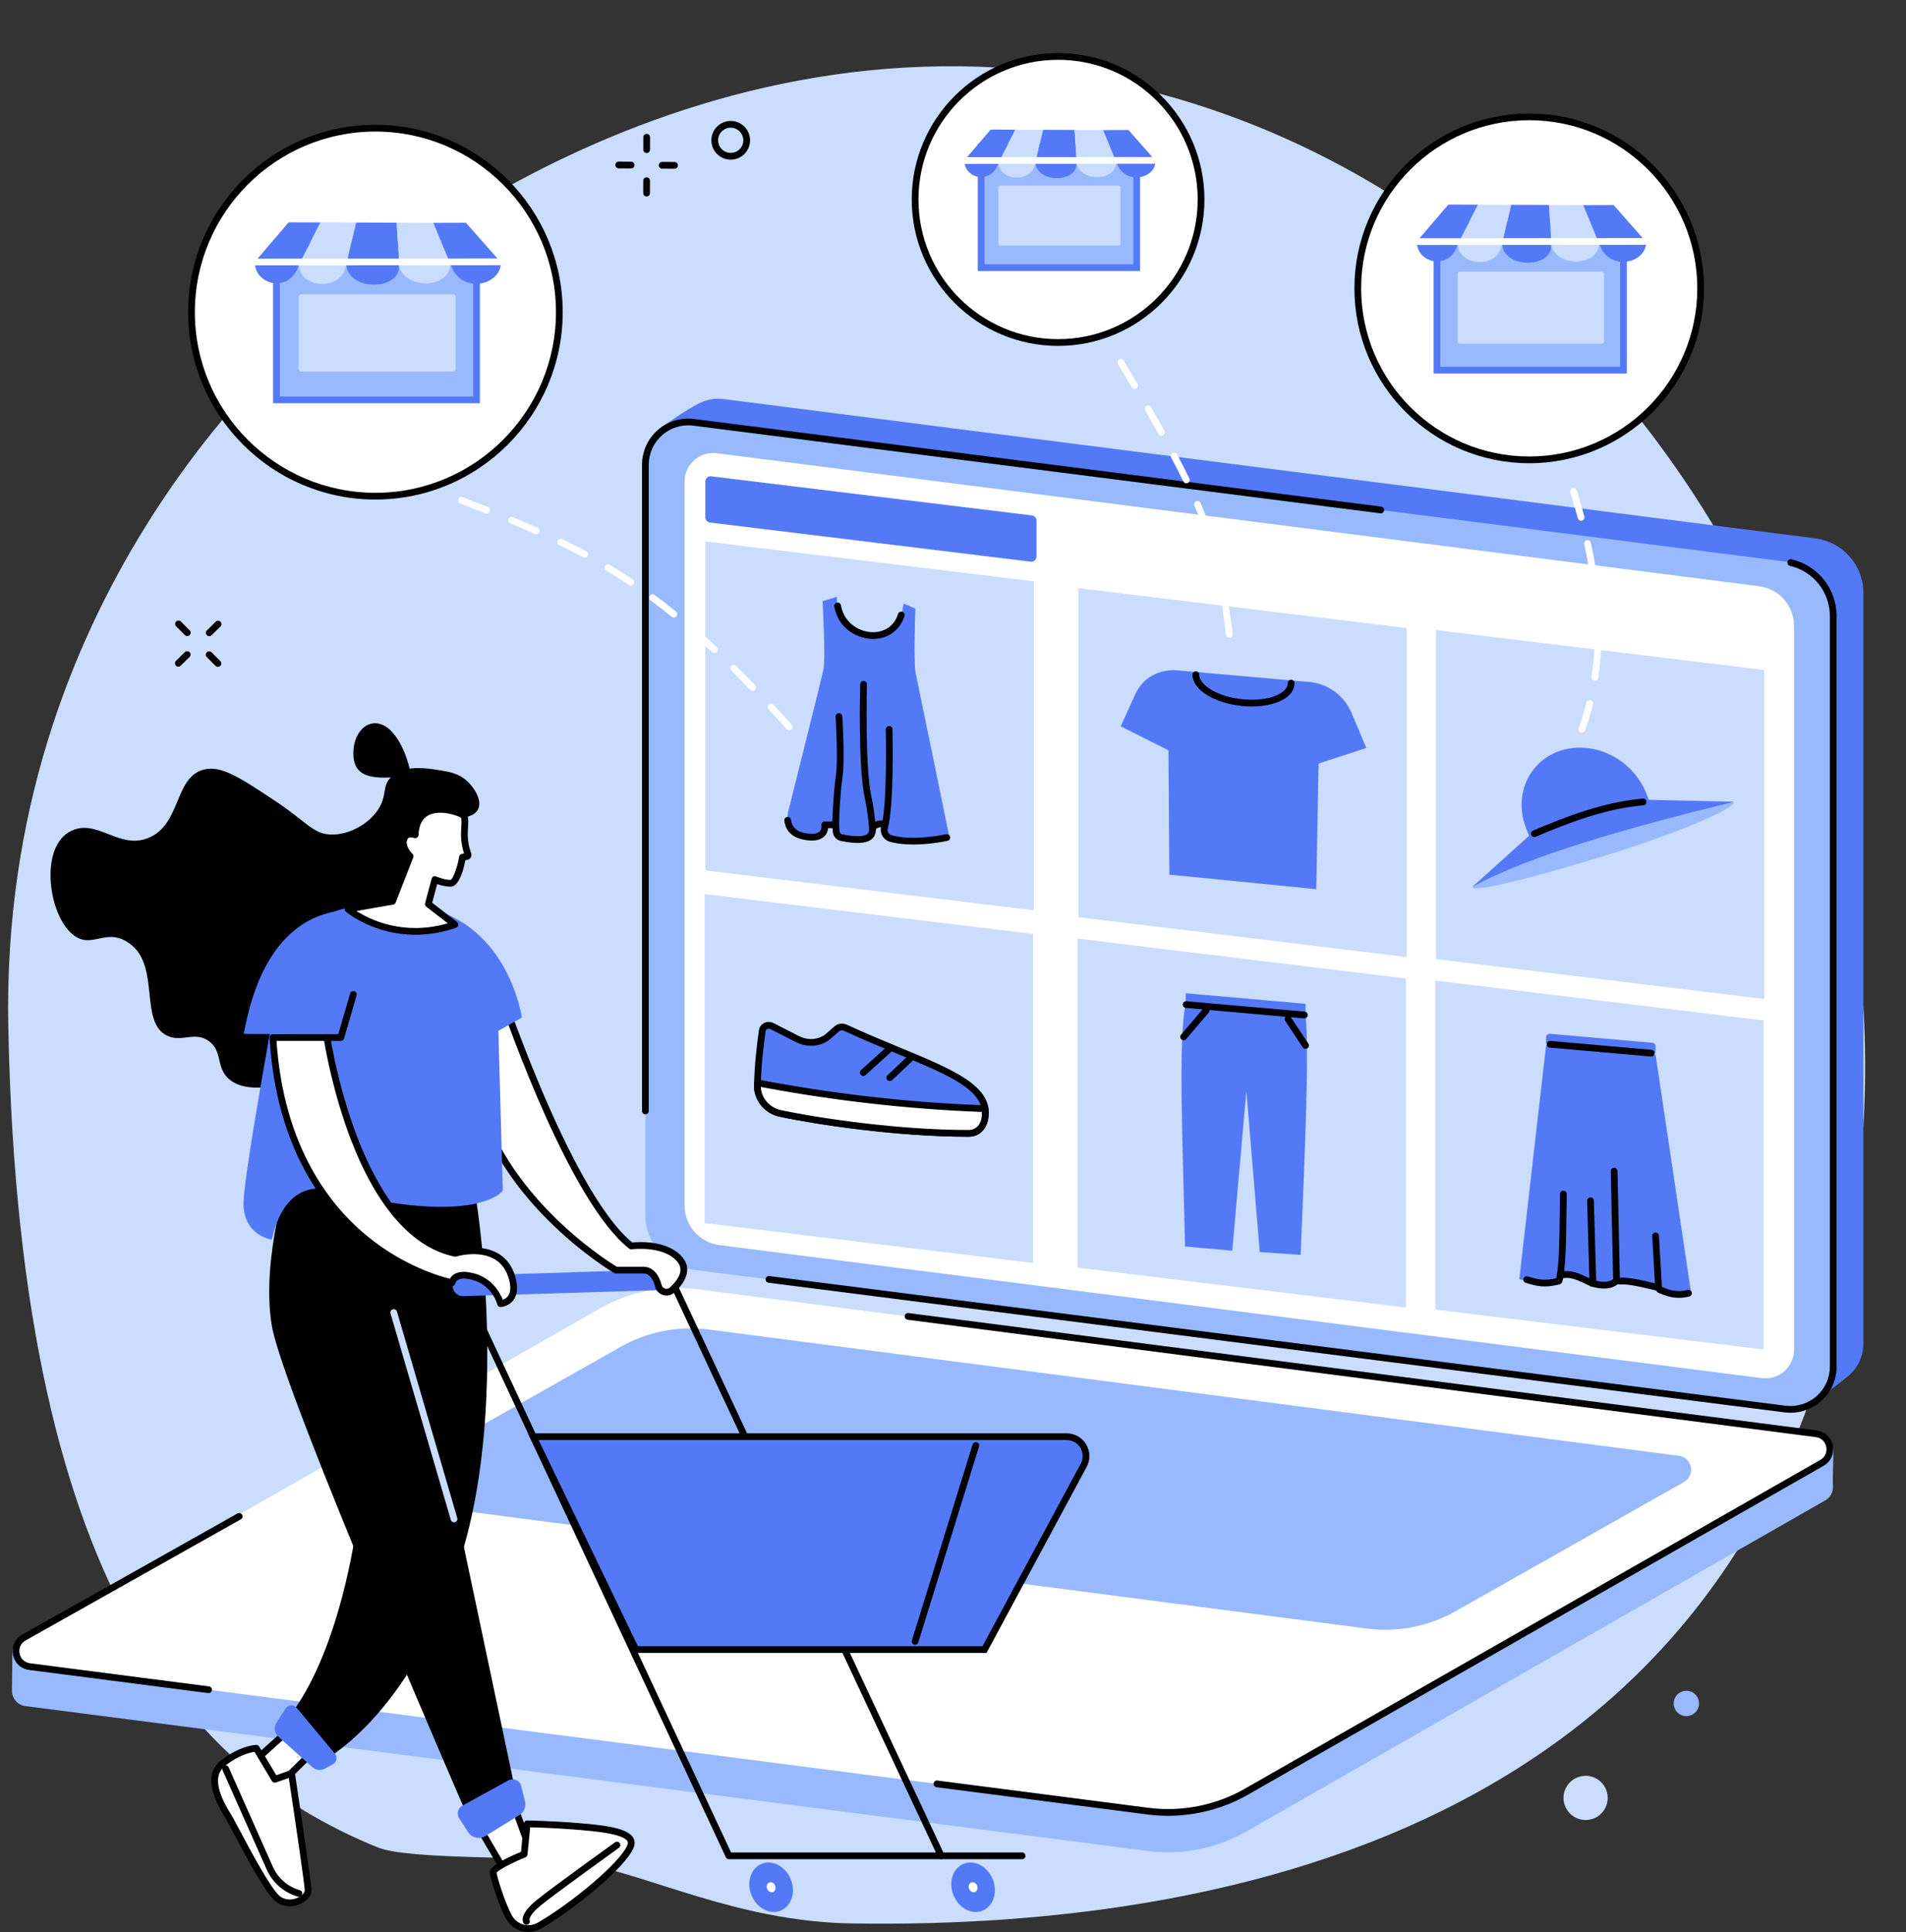 <?xml version="1.0" encoding="UTF-8"?><svg xmlns="http://www.w3.org/2000/svg" xmlns:xlink="http://www.w3.org/1999/xlink" height="1904.3" preserveAspectRatio="xMidYMid meet" version="1.0" viewBox="326.3 266.8 1879.5 1904.3" width="1879.5" zoomAndPan="magnify"><rect x="326.3" y="266.8" width="1879.5" height="1904.3" fill="#333333" stroke="none"/><g><g id="change1_1"><path d="M 1409.125 345.438 C 985.414 266.754 662.672 560.926 638.742 583.465 C 600.816 619.18 326.336 857.441 334.473 1278.473 C 345.566 1852.262 529.836 2018.812 698.414 2087.59 C 730.352 2100.621 852.605 2095.312 896.203 2102.582 C 966.141 2114.23 1053.156 2160.84 1166.109 2162.672 C 1555.094 2168.973 2104.402 2056.211 2161.66 1405.723 C 2205.805 904.133 1864.609 430.027 1409.125 345.438" fill="#caddff"/></g><g id="change2_1"><path d="M 2119.48 1645.641 L 1039.871 1495.5 C 1012.762 1492.047 992.449 1468.98 992.449 1441.648 L 977.641 688.613 C 977.641 688.613 1002.25 670.867 1016.199 664.07 C 1023.301 660.605 1031.469 659.09 1039.969 660.18 L 2116.375 797.453 C 2143.48 800.906 2163.793 823.977 2163.793 851.297 L 2163.793 1590.93 C 2163.793 1604.16 2157.738 1615.828 2148.395 1623.52 C 2139.777 1630.598 2119.48 1645.641 2119.48 1645.641" fill="#5479f7"/></g><g id="change3_1"><path d="M 2086.535 1655.648 L 1010.133 1518.379 C 983.027 1514.922 962.715 1491.852 962.715 1464.531 L 962.715 724.895 C 962.715 699.48 985.023 679.844 1010.242 683.051 L 2086.641 820.324 C 2113.742 823.781 2134.062 846.848 2134.062 874.172 L 2134.062 1613.801 C 2134.062 1639.219 2111.75 1658.859 2086.535 1655.648" fill="#99b9ff"/></g><g id="change4_1"><path d="M 2063.656 1625.16 L 1035.859 1494.09 C 1016.148 1491.57 1001.367 1474.801 1001.367 1454.93 L 1001.367 741.484 C 1001.367 724.516 1016.27 711.391 1033.109 713.539 L 2060.906 844.621 C 2080.613 847.129 2095.398 863.906 2095.398 883.781 L 2095.398 1597.211 C 2095.398 1614.191 2080.5 1627.312 2063.656 1625.16" fill="#fff"/></g><g id="change5_1"><path d="M 962.719 1365.191 C 960.887 1365.191 959.398 1363.691 959.398 1361.871 L 959.398 724.898 C 959.398 711.82 965.023 699.383 974.832 690.742 C 984.637 682.113 997.695 678.102 1010.664 679.754 L 1688.32 766.176 C 1690.129 766.41 1691.426 768.078 1691.191 769.887 C 1690.957 771.711 1689.281 772.996 1687.469 772.762 L 1009.824 686.336 C 998.75 684.93 987.594 688.352 979.215 695.727 C 970.84 703.105 966.035 713.734 966.035 724.898 L 966.035 1361.871 C 966.035 1363.691 964.551 1365.191 962.719 1365.191" fill="inherit"/></g><g id="change5_2"><path d="M 2091.867 1659.301 C 2089.953 1659.301 2088.027 1659.18 2086.113 1658.941 L 1084.148 1531.16 C 1082.332 1530.93 1081.051 1529.27 1081.281 1527.449 C 1081.512 1525.629 1083.168 1524.348 1084.992 1524.582 L 2086.953 1652.359 C 2098.031 1653.762 2109.18 1650.348 2117.559 1642.969 C 2125.938 1635.602 2130.734 1624.961 2130.734 1613.801 L 2130.734 874.184 C 2130.734 850.371 2114.555 829.953 2091.41 824.551 C 2089.613 824.133 2088.512 822.348 2088.934 820.566 C 2089.352 818.781 2091.133 817.68 2092.906 818.086 C 2119.09 824.195 2137.371 847.262 2137.371 874.184 L 2137.371 1613.801 C 2137.371 1626.871 2131.746 1639.32 2121.938 1647.949 C 2113.582 1655.309 2102.871 1659.301 2091.867 1659.301" fill="inherit"/></g><g id="change3_2"><path d="M 1458.555 2091.242 L 351.531 1948.473 C 342.863 1947.363 337.977 1940.113 338.09 1932.852 C 338.164 1927.852 338.57 1892.613 338.57 1892.613 L 923.914 1557.984 C 953.242 1541.234 991.188 1534.766 1024.684 1539.055 L 2117.73 1680.055 C 2124.316 1680.902 2129.961 1685.172 2132.566 1691.273 L 2134.32 1695.395 C 2134.32 1695.395 2133.379 1724.773 2133.758 1731.645 C 2134.059 1737.012 2131.652 1742.551 2126.02 1745.762 L 1555.371 2072.039 C 1526.039 2088.789 1492.047 2095.531 1458.555 2091.242" fill="#99b9ff"/></g><g id="change4_2"><path d="M 1458.559 2052.02 L 355.488 1909.531 C 340.848 1907.648 336.996 1888.23 349.812 1880.91 L 917.402 1556.73 C 946.73 1539.98 980.715 1533.242 1014.219 1537.531 L 2117.289 1680.031 C 2131.938 1681.91 2135.789 1701.332 2122.973 1708.652 L 1555.379 2032.82 C 1526.055 2049.57 1492.066 2056.309 1458.559 2052.02" fill="#fff"/></g><g id="change3_3"><path d="M 1674.527 1872.078 L 718.023 1747.609 C 704.801 1745.918 701.32 1728.379 712.898 1721.77 L 937.801 1594.609 C 964.293 1579.48 994.988 1573.398 1025.242 1577.27 L 1981.75 1701.738 C 1994.98 1703.43 1998.461 1720.969 1986.875 1727.578 L 1761.98 1854.738 C 1735.484 1869.859 1704.785 1875.949 1674.527 1872.078" fill="#99b9ff"/></g><g id="change5_3"><path d="M 1478.062 2056.582 C 1471.41 2056.582 1464.754 2056.16 1458.141 2055.309 L 1249.809 2028.402 C 1248 2028.172 1246.711 2026.5 1246.949 2024.68 C 1247.18 2022.871 1248.84 2021.59 1250.668 2021.82 L 1458.988 2048.73 C 1491.555 2052.91 1525.211 2046.23 1553.727 2029.941 L 2121.316 1705.77 C 2126.883 1702.59 2127.984 1697.062 2127.172 1692.941 C 2126.359 1688.82 2123.215 1684.133 2116.863 1683.32 L 1221.316 1567.633 C 1219.5 1567.402 1218.219 1565.73 1218.449 1563.922 C 1218.688 1562.102 1220.348 1560.82 1222.168 1561.051 L 2117.715 1676.742 C 2125.824 1677.781 2132.086 1683.633 2133.684 1691.652 C 2135.266 1699.672 2131.703 1707.473 2124.605 1711.531 L 1557.027 2035.699 C 1533.043 2049.402 1505.598 2056.582 1478.062 2056.582" fill="inherit"/></g><g id="change5_4"><path d="M 531.957 1935.641 C 531.812 1935.641 531.672 1935.629 531.527 1935.609 L 355.062 1912.82 C 346.957 1911.781 340.688 1905.922 339.098 1897.898 C 337.508 1889.879 341.066 1882.078 348.168 1878.031 L 560.527 1758.57 C 562.125 1757.672 564.148 1758.238 565.043 1759.84 C 565.941 1761.43 565.379 1763.461 563.781 1764.352 L 351.438 1883.801 C 345.898 1886.961 344.789 1892.5 345.605 1896.609 C 346.426 1900.73 349.559 1905.422 355.91 1906.23 L 532.375 1929.031 C 534.191 1929.27 535.477 1930.93 535.242 1932.75 C 535.027 1934.422 533.598 1935.641 531.957 1935.641" fill="inherit"/></g><g id="change1_2"><path d="M 1345.691 1164.066 L 1021.816 1124.758 L 1021.816 800.43 L 1345.691 839.742 L 1345.691 1164.066" fill="#caddff"/></g><g id="change1_3"><path d="M 1344.98 1511.68 L 1021.102 1472.371 L 1021.102 1148.039 L 1344.98 1187.352 L 1344.98 1511.68" fill="#caddff"/></g><g id="change1_4"><path d="M 1713.473 1210.156 L 1389.594 1170.84 L 1389.594 846.52 L 1713.473 885.824 L 1713.473 1210.156" fill="#caddff"/></g><g id="change1_5"><path d="M 1712.754 1555.602 L 1388.875 1516.293 L 1388.875 1191.961 L 1712.754 1231.27 L 1712.754 1555.602" fill="#caddff"/></g><g id="change1_6"><path d="M 2066.156 1251.508 L 1742.277 1212.203 L 1742.277 887.867 L 2066.156 927.188 L 2066.156 1251.508" fill="#caddff"/></g><g id="change1_7"><path d="M 2065.438 1596.957 L 1741.559 1557.645 L 1741.559 1233.324 L 2065.438 1272.637 L 2065.438 1596.957" fill="#caddff"/></g><g id="change2_2"><path d="M 1342.672 820.41 L 1026.379 781.848 C 1023.777 781.535 1021.828 779.324 1021.828 776.719 L 1021.828 741.383 C 1021.828 738.297 1024.52 735.918 1027.578 736.285 L 1343.875 774.844 C 1346.473 775.16 1348.43 777.367 1348.43 779.984 L 1348.43 815.312 C 1348.43 818.395 1345.734 820.777 1342.672 820.41" fill="#5479f7"/></g><g id="change2_3"><path d="M 1673.602 1004.035 L 1659.012 969.395 C 1651.93 952.566 1635.734 940.645 1617.82 939.062 L 1487.215 927.555 C 1469.309 925.98 1453.109 935.047 1446.023 950.625 L 1431.434 982.699 L 1478.5 1006.348 L 1479.395 1128.887 L 1624.289 1143.242 L 1626.535 1019.387 L 1673.602 1004.035" fill="#5479f7"/></g><g id="change5_5"><path d="M 1560.699 963.16 C 1557.93 963.16 1555.102 963.039 1552.219 962.781 C 1524.18 960.309 1502.211 946.73 1502.211 931.859 C 1502.211 930.02 1503.699 928.539 1505.531 928.539 C 1507.359 928.539 1508.852 930.02 1508.852 931.859 C 1508.852 941.73 1526.512 953.859 1552.809 956.172 C 1569.609 957.648 1585.129 954.328 1592.359 947.711 C 1594.898 945.391 1596.18 942.84 1596.18 940.141 C 1596.18 938.309 1597.672 936.82 1599.5 936.82 C 1601.328 936.82 1602.82 938.309 1602.82 940.141 C 1602.82 944.711 1600.75 949.02 1596.84 952.602 C 1589.488 959.328 1576.09 963.16 1560.699 963.16" fill="inherit"/></g><g id="change2_4"><path d="M 1613.719 1266.52 L 1495.559 1256.102 L 1495.559 1245.828 L 1613.719 1256.238 L 1613.719 1266.52" fill="#5479f7"/></g><g id="change2_5"><path d="M 1494.859 1495.441 C 1492.891 1402.09 1487.82 1290.352 1495.559 1255.98 L 1613.719 1266.391 C 1617.59 1307.621 1612.621 1409.602 1608.859 1503.711 L 1568.539 1500.879 L 1555.328 1342.18 L 1541.43 1499.551 L 1494.859 1495.441" fill="#5479f7"/></g><g id="change5_6"><path d="M 1612.578 1270.578 C 1612.48 1270.578 1612.379 1270.578 1612.281 1270.57 L 1495.691 1260.289 C 1493.871 1260.129 1492.52 1258.52 1492.68 1256.699 C 1492.84 1254.871 1494.449 1253.531 1496.27 1253.68 L 1612.871 1263.961 C 1614.691 1264.121 1616.039 1265.73 1615.879 1267.551 C 1615.73 1269.281 1614.281 1270.578 1612.578 1270.578" fill="inherit"/></g><g id="change5_7"><path d="M 1493.469 1292.121 C 1492.711 1292.121 1491.949 1291.859 1491.32 1291.328 C 1489.922 1290.141 1489.762 1288.039 1490.941 1286.648 L 1513.191 1260.52 C 1514.379 1259.129 1516.469 1258.961 1517.859 1260.148 C 1519.262 1261.34 1519.43 1263.43 1518.238 1264.82 L 1496 1290.949 C 1495.34 1291.719 1494.41 1292.121 1493.469 1292.121" fill="inherit"/></g><g id="change5_8"><path d="M 1613.73 1300.66 C 1612.648 1300.66 1611.602 1300.141 1610.961 1299.172 L 1593.578 1272.98 C 1592.57 1271.461 1592.98 1269.398 1594.512 1268.379 C 1596.039 1267.371 1598.102 1267.789 1599.109 1269.32 L 1616.488 1295.512 C 1617.5 1297.031 1617.078 1299.09 1615.559 1300.102 C 1614.988 1300.48 1614.359 1300.66 1613.73 1300.66" fill="inherit"/></g><g id="change2_6"><path d="M 1137.434 859.418 L 1151.43 855.07 C 1151.43 855.07 1151.453 859.195 1152.289 864.051 C 1158.062 897.676 1205.504 904.426 1215 872.992 C 1215.977 869.742 1216.793 865.422 1217.359 861.73 L 1228.875 866.645 C 1228.875 866.645 1226.695 920.09 1229.176 930.727 C 1231.668 941.371 1262.449 1091.797 1262.449 1091.797 C 1262.449 1091.797 1227.926 1100.102 1203.988 1093.09 C 1203.988 1093.09 1196.832 1090.316 1198.387 1082.785 C 1199.941 1075.258 1186.57 1079.91 1186.57 1083.582 C 1186.57 1087.086 1187.844 1098.941 1156.105 1092.434 C 1153.297 1091.848 1151.117 1089.426 1150.887 1086.641 L 1150.34 1079.777 L 1139.613 1079.75 C 1139.613 1079.75 1142.41 1095.934 1119.078 1091.121 C 1095.758 1086.309 1104.477 1063.168 1104.477 1063.168 C 1104.477 1063.168 1136.191 937.246 1138.371 926.105 C 1140.543 914.953 1137.434 859.418 1137.434 859.418" fill="#5479f7"/></g><g id="change2_7"><path d="M 1232.5 946.328 C 1230.785 938.156 1229.586 932.504 1229.172 930.73 C 1226.84 920.754 1228.602 873.086 1228.832 867.246 C 1226.738 874.309 1222.121 892.105 1221.941 913.164 C 1221.723 939.078 1227.16 944.625 1232.5 946.328" fill="#5479f7"/></g><g id="change5_9"><path d="M 1186.719 1087.379 C 1185.031 1087.379 1183.59 1086.09 1183.422 1084.371 L 1183.301 1083 C 1182.641 1076.039 1181.551 1064.398 1179.289 1054.551 C 1172.281 1023.988 1174.449 944.559 1174.551 941.191 C 1174.602 939.359 1176.129 937.891 1177.961 937.969 C 1179.789 938.02 1181.23 939.551 1181.18 941.379 C 1181.148 942.191 1178.941 1023.328 1185.762 1053.07 C 1188.121 1063.352 1189.23 1075.262 1189.898 1082.379 L 1190.031 1083.75 C 1190.199 1085.57 1188.859 1087.191 1187.039 1087.359 C 1186.93 1087.371 1186.828 1087.379 1186.719 1087.379" fill="inherit"/></g><g id="change5_10"><path d="M 1150.34 1083.102 C 1150.328 1083.102 1150.309 1083.102 1150.301 1083.102 C 1148.461 1083.07 1147 1081.57 1147.02 1079.738 C 1147.02 1079.488 1147.371 1054.75 1150.781 1029.25 C 1152.77 1014.398 1150.32 973.719 1150.289 973.309 C 1150.18 971.48 1151.57 969.91 1153.398 969.801 C 1155.25 969.691 1156.809 971.078 1156.922 972.91 C 1157.02 974.602 1159.43 1014.648 1157.359 1030.129 C 1154.012 1055.219 1153.66 1079.578 1153.66 1079.82 C 1153.629 1081.641 1152.148 1083.102 1150.34 1083.102" fill="inherit"/></g><g id="change5_11"><path d="M 1198.391 1086.109 C 1198.07 1086.109 1197.738 1086.059 1197.422 1085.961 C 1195.672 1085.43 1194.68 1083.578 1195.211 1081.82 C 1201.52 1061.09 1199.75 986.57 1199.738 985.82 C 1199.691 983.988 1201.141 982.469 1202.969 982.422 C 1204.871 982.32 1206.32 983.828 1206.371 985.66 C 1206.449 988.762 1208.172 1062 1201.559 1083.75 C 1201.129 1085.18 1199.809 1086.109 1198.391 1086.109" fill="inherit"/></g><g id="change5_12"><path d="M 1187.203 896.586 C 1186.43 896.586 1185.645 896.566 1184.84 896.516 C 1170.074 895.598 1152.555 885.219 1149.023 864.609 C 1148.711 862.797 1149.93 861.09 1151.738 860.777 C 1153.527 860.465 1155.258 861.672 1155.562 863.48 C 1158.488 880.543 1173.004 889.133 1185.254 889.887 C 1195.293 890.52 1207.562 886.145 1211.84 872.023 C 1212.359 870.273 1214.203 869.277 1215.961 869.809 C 1217.723 870.344 1218.719 872.191 1218.184 873.941 C 1213.969 887.895 1201.949 896.586 1187.203 896.586" fill="inherit"/></g><g id="change5_13"><path d="M 1226.922 1099.199 C 1218.84 1099.199 1210.469 1098.441 1203.051 1096.27 C 1202.961 1096.238 1202.871 1096.211 1202.789 1096.18 C 1199.41 1094.871 1193.461 1090.238 1195.141 1082.121 C 1195.141 1082.09 1195.148 1082.07 1195.148 1082.051 C 1193.781 1082 1190.809 1083.059 1189.891 1084.059 C 1189.91 1086.09 1189.891 1090.609 1185.859 1093.941 C 1180.641 1098.238 1170.691 1098.809 1155.441 1095.68 C 1151.16 1094.801 1147.93 1091.191 1147.578 1086.898 L 1147.281 1083.09 L 1142.922 1083.078 C 1142.648 1085.512 1141.73 1088.66 1139.109 1091.211 C 1134.91 1095.27 1127.949 1096.34 1118.41 1094.371 C 1104.422 1091.48 1100.531 1082.641 1099.73 1075.719 C 1099.52 1073.898 1100.828 1072.262 1102.648 1072.051 C 1104.461 1071.84 1106.109 1073.141 1106.32 1074.961 C 1107.129 1081.949 1111.531 1086.18 1119.75 1087.871 C 1126.898 1089.352 1132 1088.852 1134.488 1086.441 C 1136.91 1084.09 1136.352 1080.359 1136.34 1080.32 C 1136.172 1079.352 1136.441 1078.359 1137.07 1077.609 C 1137.699 1076.871 1138.629 1076.441 1139.609 1076.441 L 1139.621 1076.441 L 1150.352 1076.461 C 1152.07 1076.469 1153.512 1077.789 1153.648 1079.512 L 1154.199 1086.371 C 1154.301 1087.691 1155.41 1088.898 1156.77 1089.18 C 1173.789 1092.672 1179.648 1090.449 1181.629 1088.82 C 1183.172 1087.551 1183.281 1085.891 1183.262 1084.02 L 1183.25 1083.578 C 1183.25 1081.059 1185.141 1078.75 1188.578 1077.059 C 1191.77 1075.5 1196.578 1074.5 1199.59 1076.828 C 1200.691 1077.68 1202.422 1079.68 1201.641 1083.461 C 1200.762 1087.711 1204.129 1089.531 1205.102 1089.961 C 1224.48 1095.559 1251.449 1090.719 1259.262 1089.109 C 1261.059 1088.73 1262.809 1089.891 1263.191 1091.68 C 1263.559 1093.48 1262.398 1095.23 1260.609 1095.602 C 1255.309 1096.699 1241.59 1099.199 1226.922 1099.199" fill="inherit"/></g><g id="change2_8"><path d="M 1958.852 1304.926 L 1850.754 1295.391 L 1850.754 1289.668 C 1850.754 1287.312 1852.68 1285.582 1855.07 1285.801 L 1955.859 1294.668 C 1957.52 1294.812 1958.852 1296.254 1958.852 1297.891 L 1958.852 1304.926" fill="#5479f7"/></g><g id="change2_9"><path d="M 1850.93 1296.742 L 1824.48 1527.613 C 1838.391 1531.211 1848.75 1532.262 1863.59 1529.891 C 1864.742 1529.48 1865.512 1524.922 1866.637 1524.672 C 1877.156 1522.352 1887.371 1530.75 1898.051 1531.711 C 1904.926 1532.344 1907.176 1536.441 1920.34 1529.281 C 1932.352 1533.152 1954.469 1528.941 1961.895 1537.582 C 1971.191 1541.164 1980.344 1544.352 1993.996 1542.062 L 1958.848 1306.254 L 1850.93 1296.742" fill="#5479f7"/></g><g id="change5_14"><path d="M 1954.562 1308.199 C 1954.465 1308.199 1954.355 1308.199 1954.262 1308.188 L 1854.605 1299.41 C 1852.77 1299.25 1851.434 1297.645 1851.59 1295.805 C 1851.746 1293.992 1853.355 1292.633 1855.184 1292.801 L 1954.852 1301.578 C 1956.676 1301.738 1958.02 1303.348 1957.863 1305.18 C 1957.707 1306.898 1956.266 1308.199 1954.562 1308.199" fill="inherit"/></g><g id="change5_15"><path d="M 1849.551 1534.82 C 1843.969 1534.82 1838.621 1533.684 1830.859 1531.273 C 1829.102 1530.723 1828.129 1528.863 1828.668 1527.113 C 1829.219 1525.363 1831.078 1524.391 1832.824 1524.934 C 1844.727 1528.633 1850.043 1529.043 1860.871 1526.762 C 1863.66 1514.273 1863.98 1490.531 1864.336 1463.211 C 1864.43 1456.844 1864.52 1450.293 1864.637 1443.672 C 1864.668 1441.844 1866.152 1440.285 1868.012 1440.422 C 1869.848 1440.453 1871.305 1441.965 1871.258 1443.805 C 1871.145 1450.402 1871.051 1456.941 1870.973 1463.301 C 1870.582 1492.172 1870.262 1517.113 1866.93 1529.914 C 1866.539 1531.422 1865.348 1532.57 1863.797 1532.922 C 1858.148 1534.172 1853.785 1534.82 1849.551 1534.82" fill="inherit"/></g><g id="change5_16"><path d="M 1981.738 1546.027 C 1974.504 1546.027 1968.617 1543.918 1962.145 1541.258 C 1960.062 1540.395 1958.633 1538.406 1958.508 1536.176 L 1955.559 1485.215 C 1955.461 1483.387 1956.844 1481.816 1958.68 1481.707 C 1960.516 1481.617 1962.07 1482.996 1962.18 1484.828 L 1965.105 1535.297 C 1973.574 1538.766 1980.039 1540.805 1990.516 1538.258 C 1992.301 1537.824 1994.102 1538.918 1994.527 1540.695 C 1994.957 1542.477 1993.867 1544.266 1992.094 1544.707 C 1988.273 1545.629 1984.871 1546.027 1981.738 1546.027" fill="inherit"/></g><g id="change5_17"><path d="M 1961.824 1539.309 C 1961.582 1539.309 1961.332 1539.289 1961.09 1539.227 C 1958.352 1538.617 1955.652 1537.969 1953 1537.336 C 1942.219 1534.77 1932.055 1532.34 1923.359 1532.836 L 1923.094 1532.859 L 1922.828 1532.828 C 1919.621 1532.5 1917.055 1529.727 1916.969 1526.527 L 1914.68 1421.238 C 1914.629 1419.406 1916.09 1417.887 1917.91 1417.848 C 1919.754 1417.777 1921.262 1419.258 1921.309 1421.086 L 1923.602 1526.188 C 1933.09 1525.777 1943.508 1528.258 1954.531 1530.879 C 1957.172 1531.508 1959.836 1532.148 1962.547 1532.758 C 1964.332 1533.16 1965.453 1534.938 1965.055 1536.719 C 1964.707 1538.258 1963.332 1539.309 1961.824 1539.309" fill="inherit"/></g><g id="change5_18"><path d="M 1908.086 1536.859 C 1904.508 1536.859 1900.543 1536.25 1896.164 1535.039 L 1893.801 1534.391 L 1891.359 1450.5 C 1891.312 1448.668 1892.75 1447.141 1894.582 1447.09 C 1896.398 1446.988 1897.945 1448.48 1897.992 1450.309 L 1900.293 1529.238 C 1908.473 1531.121 1914.434 1530.312 1918.059 1526.84 C 1919.379 1525.578 1921.48 1525.621 1922.746 1526.941 C 1924.02 1528.262 1923.973 1530.371 1922.648 1531.629 C 1919.016 1535.109 1914.141 1536.859 1908.086 1536.859" fill="inherit"/></g><g id="change5_19"><path d="M 1897.043 1535.16 C 1896.633 1535.16 1896.203 1535.082 1895.793 1534.922 C 1893.344 1533.922 1891 1532.832 1888.715 1531.762 C 1880.949 1528.129 1874.242 1524.992 1866.441 1526.969 C 1864.656 1527.41 1862.863 1526.34 1862.406 1524.562 C 1861.965 1522.781 1863.035 1520.98 1864.809 1520.531 C 1874.898 1517.98 1883.363 1521.93 1891.527 1525.75 C 1893.73 1526.781 1896.004 1527.84 1898.289 1528.77 C 1899.992 1529.461 1900.809 1531.402 1900.121 1533.09 C 1899.582 1534.383 1898.348 1535.16 1897.043 1535.16" fill="inherit"/></g><g id="change2_10"><path d="M 1077.969 1282.781 C 1076.238 1294.77 1073.441 1317.039 1073.211 1337.211 C 1073.059 1349.879 1082.672 1361.422 1095.359 1364.148 C 1131.238 1371.879 1212.609 1384.039 1281.93 1383.91 C 1286.68 1383.898 1295.07 1381.219 1297.41 1369.68 C 1305.25 1330.941 1236.039 1315.172 1160.148 1279.879 C 1157.18 1278.5 1153.809 1278.871 1151.531 1280.859 L 1143.352 1287.988 C 1135.16 1295.129 1123.02 1296.289 1112.531 1290.93 L 1087.641 1278.219 C 1083.398 1276.051 1078.609 1278.32 1077.969 1282.781" fill="#5479f7"/></g><g id="change5_20"><path d="M 1081.25 1283.262 C 1079.59 1294.789 1076.762 1317.141 1076.531 1337.25 C 1076.398 1348.309 1084.801 1358.48 1096.059 1360.91 C 1133.121 1368.891 1213.191 1380.75 1281.922 1380.59 C 1283.578 1380.59 1291.922 1380.02 1294.148 1369.02 C 1299.621 1342.031 1262.109 1326.531 1210.211 1305.078 C 1193.68 1298.25 1176.59 1291.191 1158.75 1282.891 C 1156.969 1282.059 1154.988 1282.25 1153.711 1283.359 L 1145.531 1290.488 C 1136.289 1298.539 1122.75 1299.871 1111.02 1293.891 L 1086.129 1281.172 C 1084.988 1280.59 1083.77 1280.551 1082.77 1281.059 C 1081.93 1281.5 1081.391 1282.281 1081.25 1283.262 Z M 1280.852 1387.23 C 1211.859 1387.23 1131.809 1375.391 1094.66 1367.391 C 1080.379 1364.32 1069.73 1351.328 1069.891 1337.172 C 1070.129 1316.68 1073 1294 1074.68 1282.309 C 1075.129 1279.199 1076.969 1276.59 1079.719 1275.172 C 1082.602 1273.68 1086.121 1273.719 1089.148 1275.262 L 1114.039 1287.98 C 1123.34 1292.73 1133.988 1291.75 1141.172 1285.488 L 1149.352 1278.359 C 1152.602 1275.52 1157.391 1274.941 1161.551 1276.871 C 1179.262 1285.109 1196.281 1292.141 1212.738 1298.949 C 1267.578 1321.609 1307.211 1337.988 1300.66 1370.34 C 1298.129 1382.781 1289 1387.211 1281.941 1387.23 C 1281.578 1387.23 1281.211 1387.23 1280.852 1387.23" fill="inherit"/></g><g id="change4_3"><path d="M 1073.262 1334.18 C 1073.262 1334.18 1073.219 1336.23 1073.211 1337.211 C 1073.059 1349.879 1082.672 1361.422 1095.359 1364.148 C 1131.238 1371.879 1212.609 1384.039 1281.93 1383.91 C 1286.68 1383.898 1295.07 1381.219 1297.41 1369.68 C 1298.121 1366.141 1297.68 1359.609 1297.68 1359.609 L 1292.762 1359.422 C 1222.719 1356.672 1152.52 1348.82 1082.719 1335.93 L 1073.262 1334.18" fill="#fff"/></g><g id="change5_21"><path d="M 1076.539 1338.16 C 1076.871 1348.871 1085.109 1358.551 1096.059 1360.91 C 1133.121 1368.891 1213.191 1380.75 1281.922 1380.59 C 1283.578 1380.59 1291.922 1380.02 1294.148 1369.02 C 1294.469 1367.43 1294.52 1364.898 1294.488 1362.809 L 1292.629 1362.73 C 1222.66 1359.988 1151.828 1352.07 1082.109 1339.191 Z M 1280.852 1387.23 C 1211.859 1387.23 1131.809 1375.391 1094.66 1367.391 C 1080.379 1364.32 1069.73 1351.328 1069.891 1337.172 C 1069.898 1336.18 1069.949 1334.109 1069.949 1334.109 C 1069.969 1333.141 1070.41 1332.219 1071.172 1331.609 C 1071.922 1330.988 1072.91 1330.738 1073.871 1330.922 L 1083.32 1332.66 C 1152.73 1345.488 1223.238 1353.371 1292.891 1356.102 L 1297.809 1356.301 C 1299.512 1356.359 1300.879 1357.699 1300.988 1359.391 C 1301.039 1360.102 1301.441 1366.48 1300.66 1370.34 C 1298.129 1382.781 1289 1387.211 1281.941 1387.23 C 1281.578 1387.23 1281.211 1387.23 1280.852 1387.23" fill="inherit"/></g><g id="change5_22"><path d="M 1177.551 1327.32 C 1176.648 1327.32 1175.75 1326.949 1175.09 1326.219 C 1173.859 1324.859 1173.969 1322.762 1175.328 1321.539 L 1201.961 1297.48 C 1203.309 1296.25 1205.41 1296.359 1206.641 1297.719 C 1207.871 1299.078 1207.762 1301.18 1206.398 1302.41 L 1179.781 1326.461 C 1179.141 1327.031 1178.352 1327.32 1177.551 1327.32" fill="inherit"/></g><g id="change5_23"><path d="M 1203.711 1332.359 C 1202.828 1332.359 1201.949 1332.012 1201.289 1331.32 C 1200.039 1329.98 1200.102 1327.879 1201.441 1326.629 L 1222.711 1306.59 C 1224.051 1305.34 1226.141 1305.398 1227.398 1306.738 C 1228.66 1308.07 1228.59 1310.172 1227.262 1311.43 L 1205.98 1331.461 C 1205.34 1332.059 1204.531 1332.359 1203.711 1332.359" fill="inherit"/></g><g id="change3_4"><path d="M 2035.629 1057.379 C 2039.242 1063.02 1980.117 1088.254 1908.746 1110.25 C 1837.359 1132.242 1777.32 1147.316 1778.145 1141.023 C 1778.57 1137.746 1831.527 1110.875 1902.914 1088.879 C 1974.289 1066.887 2033.641 1054.277 2035.629 1057.379" fill="#99b9ff"/></g><g id="change2_11"><path d="M 1952.984 1057.043 L 1835.172 1093.348 L 1831.289 1083.453 C 1818.422 1050.789 1833.926 1016.32 1865.926 1006.469 C 1898.984 996.285 1936.57 1015.395 1949.871 1049.16 L 1952.984 1057.043" fill="#5479f7"/></g><g id="change2_12"><path d="M 1834.973 1089.871 L 1778.152 1141.012 C 1834.449 1110.105 1930.332 1083 2036.098 1057.07 L 1951.48 1055.156 L 1834.973 1089.871" fill="#5479f7"/></g><g id="change5_24"><path d="M 1839.328 1091.859 C 1838.035 1091.859 1836.805 1091.105 1836.266 1089.836 C 1835.547 1088.164 1836.336 1086.211 1838.012 1085.496 C 1870.371 1071.664 1908.52 1057.105 1946.191 1053.984 C 1948.023 1053.816 1949.625 1055.18 1949.781 1057.012 C 1949.938 1058.84 1948.574 1060.445 1946.742 1060.59 C 1910.016 1063.637 1872.488 1077.969 1840.633 1091.594 C 1840.203 1091.773 1839.758 1091.859 1839.328 1091.859" fill="inherit"/></g><g id="change3_5"><path d="M 1990.762 1958.23 C 1983.922 1959.078 1977.668 1954.219 1976.82 1947.371 C 1975.973 1940.527 1980.836 1934.281 1987.668 1933.43 C 1994.523 1932.578 2000.762 1937.441 2001.625 1944.281 C 2002.473 1951.129 1997.605 1957.371 1990.762 1958.23" fill="#99b9ff"/></g><g id="change1_8"><path d="M 1892.562 2060.559 C 1880.629 2062.047 1869.738 2053.57 1868.246 2041.629 C 1866.766 2029.688 1875.23 2018.797 1887.176 2017.32 C 1899.113 2015.828 1910.004 2024.301 1911.492 2036.238 C 1912.984 2048.188 1904.5 2059.07 1892.562 2060.559" fill="#caddff"/></g><g id="change5_25"><path d="M 1046.867 392.648 C 1046.359 392.648 1045.84 392.676 1045.32 392.738 C 1038.508 393.598 1033.66 399.824 1034.508 406.625 C 1035.359 413.438 1041.598 418.277 1048.398 417.434 C 1055.211 416.59 1060.059 410.363 1059.207 403.551 C 1058.418 397.27 1053.047 392.648 1046.867 392.648 Z M 1048.809 420.73 L 1048.828 420.73 Z M 1046.848 424.168 C 1037.367 424.168 1029.129 417.098 1027.93 407.441 C 1026.629 397.008 1034.059 387.457 1044.5 386.16 C 1054.938 384.863 1064.488 392.297 1065.789 402.73 C 1067.09 413.164 1059.66 422.715 1049.219 424.027 C 1048.418 424.117 1047.629 424.168 1046.848 424.168" fill="inherit"/></g><g id="change5_26"><path d="M 991.473 433.125 C 991.461 433.125 991.457 433.125 991.445 433.125 L 979.215 433.035 C 977.383 433.012 975.91 431.523 975.922 429.691 C 975.934 427.871 977.418 426.395 979.238 426.395 C 979.246 426.395 979.258 426.395 979.266 426.395 L 991.496 426.484 C 993.328 426.496 994.801 428 994.789 429.832 C 994.777 431.648 993.293 433.125 991.473 433.125" fill="inherit"/></g><g id="change5_27"><path d="M 948.656 432.816 C 948.648 432.816 948.641 432.816 948.633 432.816 L 936.398 432.727 C 934.566 432.703 933.094 431.215 933.109 429.383 C 933.121 427.562 934.605 426.086 936.426 426.086 C 936.434 426.086 936.441 426.086 936.449 426.086 L 948.684 426.176 C 950.516 426.188 951.988 427.688 951.977 429.52 C 951.961 431.34 950.48 432.816 948.656 432.816" fill="inherit"/></g><g id="change5_28"><path d="M 963.969 417.641 C 963.969 417.641 963.969 417.641 963.965 417.641 C 962.133 417.625 960.648 416.145 960.652 414.312 L 960.672 402.078 C 960.676 400.25 962.16 398.766 963.992 398.766 C 963.992 398.766 963.992 398.766 963.996 398.766 C 965.828 398.766 967.312 400.262 967.309 402.094 L 967.289 414.328 C 967.285 416.156 965.801 417.641 963.969 417.641" fill="inherit"/></g><g id="change5_29"><path d="M 963.902 460.453 C 963.898 460.453 963.898 460.453 963.895 460.453 C 962.062 460.453 960.582 458.965 960.582 457.133 L 960.602 444.895 C 960.605 443.066 962.09 441.586 963.918 441.586 C 963.922 441.586 963.922 441.586 963.926 441.586 C 965.758 441.586 967.238 443.078 967.238 444.91 L 967.219 457.145 C 967.215 458.977 965.73 460.453 963.902 460.453" fill="inherit"/></g><g id="change5_30"><path d="M 532.652 893.859 C 531.793 893.859 530.938 893.531 530.289 892.871 C 529.004 891.57 529.016 889.469 530.324 888.18 L 539.035 879.59 C 540.34 878.309 542.441 878.32 543.727 879.629 C 545.012 880.93 544.996 883.031 543.691 884.32 L 534.98 892.91 C 534.332 893.539 533.492 893.859 532.652 893.859" fill="inherit"/></g><g id="change5_31"><path d="M 502.156 923.91 C 501.301 923.91 500.441 923.578 499.793 922.922 C 498.508 921.621 498.523 919.52 499.828 918.23 L 508.543 909.648 C 509.848 908.359 511.945 908.379 513.234 909.68 C 514.52 910.988 514.504 913.09 513.199 914.371 L 504.484 922.961 C 503.84 923.602 503 923.91 502.156 923.91" fill="inherit"/></g><g id="change5_32"><path d="M 510.965 893.77 C 510.113 893.77 509.266 893.441 508.617 892.789 L 499.98 884.129 C 498.688 882.828 498.691 880.73 499.988 879.43 C 501.285 878.141 503.383 878.141 504.68 879.441 L 513.316 888.109 C 514.609 889.398 514.605 891.5 513.309 892.801 C 512.66 893.441 511.812 893.77 510.965 893.77" fill="inherit"/></g><g id="change5_33"><path d="M 541.191 924.09 C 540.34 924.09 539.488 923.762 538.84 923.109 L 530.207 914.449 C 528.914 913.148 528.918 911.051 530.215 909.762 C 531.512 908.461 533.609 908.461 534.906 909.762 L 543.543 918.43 C 544.836 919.73 544.832 921.828 543.535 923.121 C 542.887 923.762 542.039 924.09 541.191 924.09" fill="inherit"/></g><g id="change4_4"><path d="M 806.164 773.031 C 805.758 773.031 805.344 772.957 804.945 772.809 C 796.898 769.633 788.684 766.422 780.262 763.137 C 778.555 762.473 777.711 760.551 778.375 758.848 C 779.039 757.137 780.961 756.293 782.668 756.953 C 791.105 760.238 799.328 763.449 807.383 766.637 C 809.086 767.309 809.922 769.234 809.25 770.938 C 808.734 772.242 807.484 773.031 806.164 773.031 Z M 855.184 793.328 C 854.734 793.328 854.281 793.23 853.848 793.039 C 846.293 789.699 838.332 786.32 829.504 782.684 C 827.812 781.988 827.004 780.051 827.699 778.352 C 828.398 776.66 830.34 775.855 832.031 776.551 C 840.91 780.199 848.922 783.613 856.523 786.973 C 858.203 787.711 858.961 789.668 858.219 791.348 C 857.672 792.59 856.457 793.328 855.184 793.328 Z M 902.855 816.508 C 902.32 816.508 901.781 816.367 901.281 816.102 C 893.668 811.992 885.988 808.066 877.801 804.098 C 876.152 803.309 875.461 801.316 876.262 799.672 C 877.062 798.023 879.047 797.34 880.691 798.129 C 888.965 802.141 896.734 806.109 904.434 810.262 C 906.047 811.137 906.648 813.148 905.777 814.766 C 905.176 815.867 904.035 816.508 902.855 816.508 Z M 948.234 843.906 C 947.594 843.906 946.953 843.723 946.383 843.348 C 939.102 838.438 931.629 833.676 924.168 829.176 C 922.602 828.223 922.098 826.188 923.043 824.617 C 923.988 823.043 926.031 822.543 927.598 823.492 C 935.148 828.051 942.715 832.875 950.09 837.84 C 951.605 838.867 952.012 840.918 950.988 842.438 C 950.348 843.402 949.297 843.906 948.234 843.906 Z M 990.809 875.504 C 990.074 875.504 989.336 875.27 988.719 874.766 C 981.789 869.141 974.781 863.695 967.898 858.57 C 966.426 857.48 966.121 855.406 967.215 853.93 C 968.309 852.461 970.387 852.152 971.855 853.254 C 978.816 858.422 985.895 863.93 992.902 869.609 C 994.324 870.766 994.539 872.863 993.387 874.285 C 992.73 875.09 991.773 875.504 990.809 875.504 Z M 1030.723 910.41 C 1029.914 910.41 1029.105 910.121 1028.465 909.523 C 1021.895 903.383 1015.305 897.414 1008.883 891.785 C 1007.516 890.578 1007.375 888.48 1008.574 887.113 C 1009.785 885.73 1011.883 885.594 1013.266 886.801 C 1019.734 892.473 1026.375 898.484 1032.996 904.676 C 1034.332 905.93 1034.406 908.027 1033.152 909.363 C 1032.492 910.059 1031.613 910.41 1030.723 910.41 Z M 1068.453 947.684 C 1067.586 947.684 1066.715 947.34 1066.062 946.664 C 1059.812 940.184 1053.562 933.852 1047.492 927.848 C 1046.195 926.555 1046.184 924.457 1047.473 923.152 C 1048.766 921.848 1050.863 921.836 1052.164 923.133 C 1058.273 929.164 1064.555 935.539 1070.84 942.066 C 1072.113 943.383 1072.07 945.488 1070.754 946.762 C 1070.113 947.371 1069.285 947.684 1068.453 947.684 Z M 1104.496 986.609 C 1103.586 986.609 1102.676 986.234 1102.012 985.508 C 1096.023 978.801 1090.043 972.199 1084.223 965.91 C 1082.973 964.562 1083.066 962.465 1084.406 961.227 C 1085.742 959.973 1087.84 960.059 1089.09 961.406 C 1094.941 967.73 1100.953 974.352 1106.965 981.09 C 1108.188 982.449 1108.066 984.555 1106.711 985.777 C 1106.066 986.332 1105.277 986.609 1104.496 986.609" fill="#fff"/></g><g id="change4_5"><path d="M 1445.191 650.188 C 1444.051 650.188 1442.945 649.602 1442.32 648.539 C 1438.055 641.262 1433.555 633.664 1428.84 625.742 C 1427.895 624.16 1428.414 622.133 1429.992 621.195 C 1431.562 620.25 1433.602 620.77 1434.535 622.34 C 1439.266 630.285 1443.773 637.883 1448.039 645.184 C 1448.965 646.766 1448.445 648.805 1446.863 649.727 C 1446.332 650.039 1445.758 650.188 1445.191 650.188 Z M 1471.52 696.203 C 1470.344 696.203 1469.215 695.59 1468.613 694.496 C 1464.637 687.312 1460.254 679.562 1455.605 671.441 C 1454.695 669.863 1455.25 667.832 1456.84 666.922 C 1458.43 666.012 1460.461 666.555 1461.371 668.145 C 1466.031 676.285 1470.426 684.07 1474.414 691.277 C 1475.312 692.883 1474.727 694.898 1473.125 695.789 C 1472.617 696.074 1472.062 696.203 1471.52 696.203 Z M 1496.129 743.16 C 1494.895 743.16 1493.719 742.469 1493.145 741.293 C 1489.566 733.938 1485.543 726.012 1481.195 717.746 C 1480.344 716.129 1480.965 714.125 1482.59 713.27 C 1484.207 712.418 1486.223 713.039 1487.066 714.652 C 1491.449 722.992 1495.496 730.973 1499.105 738.387 C 1499.914 740.035 1499.23 742.02 1497.582 742.828 C 1497.109 743.059 1496.613 743.16 1496.129 743.16 Z M 1516.844 791.898 C 1515.469 791.898 1514.188 791.055 1513.703 789.684 C 1510.902 781.727 1507.766 773.723 1504.133 765.234 C 1503.406 763.551 1504.191 761.602 1505.863 760.875 C 1507.547 760.16 1509.508 760.934 1510.234 762.617 C 1513.926 771.242 1517.105 779.371 1519.969 787.48 C 1520.578 789.211 1519.668 791.102 1517.949 791.711 C 1517.578 791.84 1517.211 791.898 1516.844 791.898 Z M 1530.566 843.008 C 1529.02 843.008 1527.625 841.91 1527.312 840.32 C 1525.559 831.246 1523.645 822.871 1521.465 814.73 C 1520.992 812.965 1522.055 811.145 1523.82 810.672 C 1525.582 810.199 1527.406 811.246 1527.879 813.023 C 1530.105 821.305 1532.043 829.824 1533.828 839.062 C 1534.176 840.863 1533.012 842.605 1531.211 842.949 C 1530.992 842.984 1530.785 843.008 1530.566 843.008 Z M 1538.559 895.387 C 1536.918 895.387 1535.488 894.164 1535.27 892.492 C 1533.898 881.777 1532.789 873.695 1531.695 866.289 C 1531.43 864.48 1532.676 862.797 1534.484 862.531 C 1536.297 862.266 1537.992 863.512 1538.258 865.32 C 1539.363 872.773 1540.473 880.891 1541.855 891.637 C 1542.086 893.461 1540.805 895.121 1538.984 895.352 C 1538.844 895.375 1538.695 895.387 1538.559 895.387" fill="#fff"/></g><g id="change4_6"><path d="M 1885.398 780.066 C 1883.938 780.066 1882.594 779.082 1882.195 777.609 C 1879.988 769.426 1877.508 760.891 1874.832 752.242 C 1874.281 750.488 1875.266 748.629 1877.008 748.09 C 1878.762 747.543 1880.617 748.523 1881.156 750.277 C 1883.867 759.012 1886.371 767.625 1888.602 775.879 C 1889.082 777.645 1888.031 779.469 1886.266 779.949 C 1885.984 780.031 1885.68 780.066 1885.398 780.066 Z M 1896.855 831.863 C 1895.254 831.863 1893.863 830.719 1893.594 829.094 C 1892.191 820.734 1890.484 812.039 1888.531 803.234 C 1888.125 801.445 1889.258 799.668 1891.035 799.273 C 1892.836 798.863 1894.613 799.996 1894.996 801.785 C 1896.984 810.703 1898.715 819.52 1900.129 828.008 C 1900.434 829.809 1899.219 831.523 1897.406 831.816 C 1897.219 831.852 1897.043 831.863 1896.855 831.863 Z M 1902.152 884.633 C 1900.363 884.633 1898.879 883.207 1898.832 881.406 C 1898.598 872.898 1898.027 864.07 1897.113 855.188 C 1896.926 853.363 1898.258 851.727 1900.082 851.539 C 1901.906 851.352 1903.531 852.684 1903.719 854.508 C 1904.641 863.559 1905.227 872.547 1905.473 881.234 C 1905.52 883.055 1904.07 884.586 1902.234 884.633 C 1902.211 884.633 1902.176 884.633 1902.152 884.633 Z M 1899.066 937.555 C 1898.902 937.555 1898.738 937.543 1898.562 937.52 C 1896.762 937.242 1895.512 935.559 1895.781 933.746 C 1897.055 925.223 1897.957 916.457 1898.457 907.664 C 1898.562 905.828 1900.129 904.426 1901.953 904.531 C 1903.789 904.637 1905.191 906.203 1905.086 908.039 C 1904.582 917.027 1903.648 926.008 1902.34 934.727 C 1902.094 936.375 1900.68 937.555 1899.066 937.555 Z M 1886.184 988.969 C 1885.809 988.969 1885.434 988.898 1885.074 988.773 C 1883.344 988.164 1882.441 986.258 1883.062 984.527 C 1885.984 976.297 1888.543 967.859 1890.648 959.441 C 1891.094 957.664 1892.895 956.59 1894.672 957.031 C 1896.445 957.477 1897.535 959.277 1897.078 961.055 C 1894.914 969.68 1892.309 978.32 1889.305 986.762 C 1888.812 988.117 1887.539 988.969 1886.184 988.969" fill="#fff"/></g><g id="change4_7"><path d="M 877.852 574.5 C 877.852 674.672 796.652 755.871 696.488 755.871 C 596.324 755.871 515.125 674.672 515.125 574.5 C 515.125 474.34 596.324 393.145 696.488 393.145 C 796.652 393.145 877.852 474.34 877.852 574.5" fill="#fff"/></g><g id="change5_34"><path d="M 696.492 396.461 C 598.316 396.461 518.445 476.324 518.445 574.504 C 518.445 672.672 598.316 752.551 696.492 752.551 C 794.664 752.551 874.539 672.672 874.539 574.504 C 874.539 476.324 794.664 396.461 696.492 396.461 Z M 696.492 759.18 C 594.656 759.18 511.809 676.336 511.809 574.504 C 511.809 472.66 594.656 389.816 696.492 389.816 C 798.324 389.816 881.172 472.66 881.172 574.504 C 881.172 676.336 798.324 759.18 696.492 759.18" fill="inherit"/></g><g id="change3_6"><path d="M 796.207 660.973 L 598.91 660.973 L 598.91 507.91 L 796.207 507.91 L 796.207 660.973" fill="#99b9ff"/></g><g id="change2_13"><path d="M 602.23 657.656 L 792.895 657.656 L 792.895 511.223 L 602.23 511.223 Z M 799.527 664.281 L 595.594 664.281 L 595.594 504.586 L 799.527 504.586 L 799.527 664.281" fill="#5479f7"/></g><g id="change1_9"><path d="M 773.16 633.035 L 623.352 633.035 C 621.945 633.035 620.805 631.902 620.805 630.496 L 620.805 559.348 C 620.805 557.941 621.945 556.797 623.352 556.797 L 773.16 556.797 C 774.566 556.797 775.707 557.941 775.707 559.348 L 775.707 630.496 C 775.707 631.902 774.566 633.035 773.16 633.035" fill="#caddff"/></g><g id="change2_14"><path d="M 610.938 485.922 L 577.43 525.066 L 622.484 525.031 L 642.355 486.023 L 610.938 485.922" fill="#5479f7"/></g><g id="change1_10"><path d="M 642.355 486.02 L 622.488 525.027 L 668.391 524.992 L 677.477 486.156 L 642.355 486.02" fill="#caddff"/></g><g id="change2_15"><path d="M 677.477 486.152 L 668.391 524.984 L 719.875 524.945 L 717.461 486.301 L 677.477 486.152" fill="#5479f7"/></g><g id="change1_11"><path d="M 753.82 486.449 L 717.461 486.312 L 719.871 524.957 L 769.848 524.922 L 753.82 486.449" fill="#caddff"/></g><g id="change1_12"><path d="M 621.617 525.031 C 621.551 525.43 621.508 525.844 621.461 526.242 C 621.469 526.23 621.477 526.207 621.484 526.195 C 621.469 526.254 621.461 526.316 621.445 526.387 C 621.387 526.945 621.316 527.488 621.168 528.012 C 621.164 551.082 663.812 554.789 667.68 527.758 C 667.633 526.848 667.582 525.914 667.535 524.996 L 621.617 525.031" fill="#caddff"/></g><g id="change2_16"><path d="M 667.395 524.992 C 667.441 525.914 667.488 526.836 667.539 527.758 C 667.945 527.453 667.738 527.164 667.793 526.859 C 668.441 555.141 724.738 553.395 719.371 526.41 C 719.449 526.98 719.578 527.527 719.703 528.059 C 719.645 527.004 719.504 525.949 719.273 524.945 L 667.395 524.992" fill="#5479f7"/></g><g id="change1_13"><path d="M 719.352 524.949 C 719.586 525.953 719.664 527.008 719.723 528.062 C 723.742 552.055 770.426 552.855 770.512 526.09 C 770.707 526.684 767.375 525.832 767.094 524.914 L 719.352 524.949" fill="#caddff"/></g><g id="change2_17"><path d="M 577.434 525.062 C 577.852 549.211 613.984 556.18 621.465 526.238 C 621.508 525.84 621.551 525.426 621.617 525.027 L 577.434 525.062" fill="#5479f7"/></g><g id="change2_18"><path d="M 785.758 486.379 L 820.336 525.527 L 769.848 525.492 L 753.621 486.477 L 785.758 486.379" fill="#5479f7"/></g><g id="change2_19"><path d="M 820.336 525.52 C 819.863 549.66 779 556.641 770.539 526.695 C 770.492 526.293 770.441 525.883 770.367 525.484 L 820.336 525.52" fill="#5479f7"/></g><g id="change4_8"><path d="M 577.434 528.375 C 575.602 528.375 574.117 526.895 574.113 525.062 C 574.113 523.23 575.598 521.75 577.43 521.75 L 821.504 521.555 C 823.336 521.555 824.82 523.035 824.82 524.867 C 824.82 526.703 823.336 528.184 821.508 528.195 L 577.434 528.375" fill="#fff"/></g><g id="change4_9"><path d="M 1510.656 463.43 C 1510.656 541.301 1447.535 604.422 1369.664 604.422 C 1291.789 604.422 1228.668 541.301 1228.668 463.43 C 1228.668 385.559 1291.789 322.434 1369.664 322.434 C 1447.535 322.434 1510.656 385.559 1510.656 463.43" fill="#fff"/></g><g id="change5_35"><path d="M 1369.668 325.746 C 1293.754 325.746 1231.996 387.508 1231.996 463.422 C 1231.996 539.34 1293.754 601.098 1369.668 601.098 C 1445.582 601.098 1507.344 539.34 1507.344 463.422 C 1507.344 387.508 1445.582 325.746 1369.668 325.746 Z M 1369.668 607.734 C 1290.094 607.734 1225.355 543.004 1225.355 463.422 C 1225.355 383.852 1290.094 319.109 1369.668 319.109 C 1449.25 319.109 1513.98 383.852 1513.98 463.422 C 1513.98 543.004 1449.25 607.734 1369.668 607.734" fill="inherit"/></g><g id="change3_7"><path d="M 1447.195 530.656 L 1293.809 530.656 L 1293.809 411.66 L 1447.195 411.66 L 1447.195 530.656" fill="#99b9ff"/></g><g id="change2_20"><path d="M 1297.129 527.328 L 1443.879 527.328 L 1443.879 414.969 L 1297.129 414.969 Z M 1450.512 533.965 L 1290.492 533.965 L 1290.492 408.336 L 1450.512 408.336 L 1450.512 533.965" fill="#5479f7"/></g><g id="change1_14"><path d="M 1429.266 508.941 L 1312.801 508.941 C 1311.707 508.941 1310.828 508.062 1310.828 506.969 L 1310.828 451.648 C 1310.828 450.551 1311.707 449.672 1312.801 449.672 L 1429.266 449.672 C 1430.363 449.672 1431.242 450.551 1431.242 451.648 L 1431.242 506.969 C 1431.242 508.062 1430.363 508.941 1429.266 508.941" fill="#caddff"/></g><g id="change2_21"><path d="M 1303.148 394.562 L 1277.113 424.992 L 1312.129 424.969 L 1327.59 394.641 L 1303.148 394.562" fill="#5479f7"/></g><g id="change1_15"><path d="M 1327.574 394.645 L 1312.129 424.969 L 1347.816 424.934 L 1354.883 394.746 L 1327.574 394.645" fill="#caddff"/></g><g id="change2_22"><path d="M 1354.871 394.758 L 1347.82 424.953 L 1387.832 424.914 L 1385.961 394.875 L 1354.871 394.758" fill="#5479f7"/></g><g id="change1_16"><path d="M 1414.234 394.977 L 1385.977 394.871 L 1387.836 424.91 L 1426.695 424.871 L 1414.234 394.977" fill="#caddff"/></g><g id="change1_17"><path d="M 1311.461 424.969 C 1311.398 425.289 1311.371 425.605 1311.332 425.914 C 1311.332 425.898 1311.348 425.887 1311.348 425.875 C 1311.332 425.926 1311.332 425.977 1311.332 426.027 C 1311.281 426.461 1311.219 426.891 1311.105 427.301 C 1311.105 445.223 1344.254 448.113 1347.27 427.098 C 1347.234 426.383 1347.184 425.656 1347.145 424.945 L 1311.461 424.969" fill="#caddff"/></g><g id="change2_23"><path d="M 1347.039 424.949 C 1347.074 425.664 1347.113 426.391 1347.152 427.09 C 1347.469 426.871 1347.305 426.645 1347.344 426.402 C 1347.852 448.387 1391.621 447.023 1387.445 426.059 C 1387.508 426.492 1387.609 426.922 1387.711 427.332 C 1387.66 426.516 1387.547 425.688 1387.379 424.914 L 1347.039 424.949" fill="#5479f7"/></g><g id="change1_18"><path d="M 1387.441 424.906 C 1387.617 425.695 1387.684 426.508 1387.734 427.336 C 1390.852 445.988 1427.137 446.598 1427.211 425.797 C 1427.363 426.254 1424.766 425.594 1424.562 424.879 L 1387.441 424.906" fill="#caddff"/></g><g id="change2_24"><path d="M 1277.105 425.004 C 1277.426 443.781 1305.52 449.191 1311.34 425.918 C 1311.363 425.602 1311.402 425.297 1311.453 424.977 L 1277.105 425.004" fill="#5479f7"/></g><g id="change2_25"><path d="M 1439.074 394.922 L 1465.949 425.348 L 1426.703 425.32 L 1414.086 394.996 L 1439.074 394.922" fill="#5479f7"/></g><g id="change2_26"><path d="M 1465.945 425.344 C 1465.578 444.117 1433.809 449.543 1427.227 426.262 C 1427.188 425.957 1427.164 425.637 1427.102 425.32 L 1465.945 425.344" fill="#5479f7"/></g><g id="change4_10"><path d="M 1277.105 428.32 C 1275.27 428.32 1273.789 426.844 1273.789 425.008 C 1273.789 423.172 1275.27 421.691 1277.094 421.691 L 1466.848 421.539 C 1468.684 421.539 1470.16 423.016 1470.16 424.852 C 1470.16 426.691 1468.684 428.168 1466.848 428.168 L 1277.105 428.32" fill="#fff"/></g><g id="change4_11"><path d="M 2003.285 551.031 C 2003.285 644.391 1927.609 720.082 1834.234 720.082 C 1740.871 720.082 1665.195 644.391 1665.195 551.031 C 1665.195 457.668 1740.871 381.977 1834.234 381.977 C 1927.609 381.977 2003.285 457.668 2003.285 551.031" fill="#fff"/></g><g id="change5_36"><path d="M 1834.25 385.289 C 1742.848 385.289 1668.512 459.641 1668.512 551.027 C 1668.512 642.414 1742.848 716.754 1834.25 716.754 C 1925.637 716.754 1999.988 642.414 1999.988 551.027 C 1999.988 459.641 1925.637 385.289 1834.25 385.289 Z M 1834.25 723.391 C 1739.191 723.391 1661.875 646.074 1661.875 551.027 C 1661.875 455.984 1739.191 378.652 1834.25 378.652 C 1929.293 378.652 2006.613 455.984 2006.613 551.027 C 2006.613 646.074 1929.293 723.391 1834.25 723.391" fill="inherit"/></g><g id="change3_8"><path d="M 1927.188 631.629 L 1743.281 631.629 L 1743.281 488.953 L 1927.188 488.953 L 1927.188 631.629" fill="#99b9ff"/></g><g id="change2_27"><path d="M 1746.594 628.32 L 1923.867 628.32 L 1923.867 492.281 L 1746.594 492.281 Z M 1930.504 634.957 L 1739.969 634.957 L 1739.969 485.645 L 1930.504 485.645 L 1930.504 634.957" fill="#5479f7"/></g><g id="change1_19"><path d="M 1905.699 605.602 L 1766.066 605.602 C 1764.75 605.602 1763.691 604.539 1763.691 603.227 L 1763.691 536.906 C 1763.691 535.59 1764.75 534.531 1766.066 534.531 L 1905.699 534.531 C 1907.012 534.531 1908.074 535.59 1908.074 536.906 L 1908.074 603.227 C 1908.074 604.539 1907.012 605.602 1905.699 605.602" fill="#caddff"/></g><g id="change2_28"><path d="M 1754.484 468.465 L 1723.266 504.957 L 1765.254 504.922 L 1783.773 468.555 L 1754.484 468.465" fill="#5479f7"/></g><g id="change1_20"><path d="M 1783.777 468.562 L 1765.258 504.918 L 1808.039 504.895 L 1816.516 468.688 L 1783.777 468.562" fill="#caddff"/></g><g id="change2_29"><path d="M 1816.527 468.676 L 1808.051 504.879 L 1856.031 504.844 L 1853.801 468.816 L 1816.527 468.676" fill="#5479f7"/></g><g id="change1_21"><path d="M 1887.684 468.961 L 1853.789 468.824 L 1856.035 504.836 L 1902.625 504.801 L 1887.684 468.961" fill="#caddff"/></g><g id="change1_22"><path d="M 1764.457 504.918 C 1764.395 505.297 1764.348 505.676 1764.297 506.043 C 1764.309 506.031 1764.324 506.02 1764.336 505.992 C 1764.309 506.055 1764.297 506.117 1764.297 506.176 C 1764.238 506.691 1764.176 507.207 1764.027 507.695 C 1764.016 529.199 1803.785 532.652 1807.395 507.449 C 1807.348 506.605 1807.297 505.738 1807.25 504.879 L 1764.457 504.918" fill="#caddff"/></g><g id="change2_30"><path d="M 1807.117 504.883 C 1807.156 505.754 1807.203 506.609 1807.242 507.469 C 1807.621 507.184 1807.438 506.914 1807.484 506.633 C 1808.086 533 1860.57 531.359 1855.555 506.219 C 1855.641 506.746 1855.762 507.246 1855.871 507.75 C 1855.809 506.77 1855.688 505.777 1855.48 504.848 L 1807.117 504.883" fill="#5479f7"/></g><g id="change1_23"><path d="M 1855.547 504.852 C 1855.766 505.781 1855.828 506.773 1855.891 507.754 C 1859.637 530.117 1903.148 530.863 1903.234 505.902 C 1903.418 506.469 1900.297 505.672 1900.039 504.816 L 1855.547 504.852" fill="#caddff"/></g><g id="change2_31"><path d="M 1723.266 504.949 C 1723.656 527.457 1757.328 533.957 1764.305 506.039 C 1764.344 505.672 1764.391 505.293 1764.453 504.914 L 1723.266 504.949" fill="#5479f7"/></g><g id="change2_32"><path d="M 1917.441 468.891 L 1949.68 505.375 L 1902.613 505.336 L 1887.488 468.988 L 1917.441 468.891" fill="#5479f7"/></g><g id="change2_33"><path d="M 1949.68 505.375 C 1949.238 527.879 1911.156 534.375 1903.266 506.473 C 1903.227 506.094 1903.18 505.715 1903.105 505.336 L 1949.68 505.375" fill="#5479f7"/></g><g id="change4_12"><path d="M 1723.258 508.273 C 1721.434 508.273 1719.949 506.789 1719.938 504.953 C 1719.938 503.125 1721.434 501.629 1723.258 501.629 L 1950.762 501.457 C 1952.602 501.457 1954.086 502.941 1954.086 504.766 C 1954.086 506.605 1952.602 508.09 1950.773 508.09 L 1723.258 508.273" fill="#fff"/></g><g id="change4_13"><path d="M 621.051 1963.16 L 568.586 2010.41 L 593.98 2033.719 L 640.055 1988.219 L 621.051 1963.16" fill="#fff"/></g><g id="change5_37"><path d="M 573.52 2010.43 L 593.895 2029.141 L 635.652 1987.91 L 620.59 1968.039 Z M 593.98 2037.039 C 593.176 2037.039 592.371 2036.75 591.734 2036.172 L 566.344 2012.852 C 565.656 2012.219 565.266 2011.32 565.27 2010.391 C 565.273 2009.461 565.672 2008.57 566.367 2007.941 L 618.828 1960.699 C 619.52 1960.078 620.43 1959.77 621.363 1959.859 C 622.285 1959.949 623.133 1960.422 623.695 1961.16 L 642.699 1986.219 C 643.707 1987.539 643.57 1989.41 642.387 1990.578 L 596.312 2036.078 C 595.664 2036.719 594.824 2037.039 593.98 2037.039" fill="inherit"/></g><g id="change4_14"><path d="M 579.012 1990 L 597.277 2020.602 L 613.785 2014.82 C 613.785 2014.82 629.93 2121.621 630.113 2129.871 C 630.297 2138.121 613.59 2147.512 601.129 2139.102 C 588.668 2130.691 556.438 2064.988 551.379 2057.039 C 546.32 2049.09 527.605 2019.648 545.816 2005.031 C 564.027 1990.41 579.012 1990 579.012 1990" fill="#fff"/></g><g id="change5_38"><path d="M 577.25 1993.531 C 572.871 1994.18 561.285 1996.859 547.895 2007.621 C 537.348 2016.09 539.461 2032.121 554.18 2055.262 C 555.488 2057.32 558.316 2062.66 562.234 2070.039 C 572.633 2089.648 594.266 2130.461 602.984 2136.352 C 609.176 2140.531 616.359 2139.301 621.023 2136.75 C 624.469 2134.871 626.844 2132.07 626.797 2129.941 C 626.656 2123.629 615.941 2051.379 611.102 2019.27 L 598.371 2023.73 C 596.887 2024.262 595.234 2023.66 594.426 2022.301 Z M 611.965 2145.719 C 607.793 2145.719 603.395 2144.629 599.273 2141.852 C 589.957 2135.559 572.973 2104.461 556.371 2073.148 C 552.672 2066.172 549.75 2060.66 548.582 2058.82 C 531.746 2032.352 530.117 2013.379 543.738 2002.441 C 562.605 1987.289 578.266 1986.711 578.922 1986.691 C 580.09 1986.648 581.246 1987.27 581.859 1988.301 L 598.734 2016.578 L 612.688 2011.691 C 613.621 2011.359 614.648 2011.469 615.496 2011.98 C 616.344 2012.488 616.918 2013.34 617.066 2014.32 C 617.727 2018.691 633.242 2121.43 633.43 2129.801 C 633.535 2134.52 630 2139.41 624.203 2142.578 C 620.859 2144.398 616.555 2145.719 611.965 2145.719" fill="inherit"/></g><g id="change5_39"><path d="M 621.043 2136.398 C 620.738 2136.398 620.43 2136.359 620.125 2136.27 C 606.34 2132.32 595.09 2122.539 589.262 2109.43 L 545.723 2011.488 C 544.977 2009.82 545.73 2007.859 547.406 2007.109 C 549.082 2006.371 551.043 2007.121 551.785 2008.801 L 595.324 2106.73 C 600.352 2118.039 610.059 2126.48 621.953 2129.891 C 623.715 2130.398 624.734 2132.23 624.23 2133.988 C 623.812 2135.449 622.484 2136.398 621.043 2136.398" fill="inherit"/></g><g id="change5_40"><path d="M 791.512 1424.969 C 793.809 1429.34 830.871 1642.16 780.582 1802.031 C 730.289 1961.91 641.695 2004.25 641.695 2004.25 L 604.195 1966.551 C 604.195 1966.551 664.863 1913.512 684.332 1722.25 C 706.445 1505.012 660.359 1427.121 660.359 1427.121 L 791.512 1424.969" fill="inherit"/></g><g id="change2_34"><path d="M 607.938 1950.789 L 599.008 1964.691 C 596.109 1969.199 596.918 1975.148 600.914 1978.719 L 634.273 2008.59 C 637.734 2011.691 642.777 2012.262 646.844 2010.012 L 654.684 2005.672 C 658.402 2003.609 659.328 1998.672 656.605 1995.41 L 618.836 1950.109 C 615.906 1946.602 610.406 1946.941 607.938 1950.789" fill="#5479f7"/></g><g id="change4_15"><path d="M 786.051 2046.371 L 828.797 2119.191 L 854.219 2104.121 L 825.691 2025.969 L 786.051 2046.371" fill="#fff"/></g><g id="change5_41"><path d="M 790.688 2047.711 L 829.973 2114.629 L 850.156 2102.672 L 823.867 2030.648 Z M 828.797 2122.512 C 828.52 2122.512 828.242 2122.469 827.969 2122.398 C 827.113 2122.18 826.383 2121.629 825.938 2120.871 L 783.191 2048.039 C 782.73 2047.262 782.609 2046.32 782.867 2045.441 C 783.121 2044.57 783.723 2043.828 784.535 2043.422 L 824.176 2023.02 C 825.02 2022.59 826.016 2022.539 826.898 2022.891 C 827.785 2023.23 828.48 2023.941 828.809 2024.84 L 857.336 2102.98 C 857.883 2104.48 857.285 2106.16 855.91 2106.969 L 830.488 2122.039 C 829.973 2122.352 829.391 2122.512 828.797 2122.512" fill="inherit"/></g><g id="change4_16"><path d="M 858.258 2164.789 C 847.602 2170.969 833.961 2167.109 828.102 2156.281 C 820.336 2141.91 812.574 2115.488 812.574 2112.359 C 812.578 2106.922 843.18 2094.43 843.18 2094.43 L 846.094 2064.539 C 846.094 2064.539 869.863 2064.801 898.559 2067.238 C 923.445 2069.359 953.547 2072.578 948.152 2086.41 C 940.887 2105.031 891.441 2145.531 858.258 2164.789" fill="#fff"/></g><g id="change5_42"><path d="M 815.789 2112.93 Z M 815.93 2112.699 C 816.52 2116.852 823.762 2141.27 831.02 2154.699 C 833.426 2159.148 837.426 2162.352 842.289 2163.719 C 847.141 2165.09 852.223 2164.449 856.594 2161.922 C 889.945 2142.559 938.289 2102.57 945.062 2085.211 C 945.805 2083.301 945.387 2082.23 944.938 2081.512 C 940.34 2074.129 911.93 2071.711 898.277 2070.551 C 875.922 2068.648 856.391 2068.07 849.098 2067.91 L 846.48 2094.75 C 846.363 2095.98 845.574 2097.039 844.434 2097.5 C 832.098 2102.539 817.988 2109.719 815.93 2112.699 Z M 847.352 2171.07 C 845.062 2171.07 842.758 2170.75 840.488 2170.109 C 833.887 2168.25 828.449 2163.898 825.184 2157.852 C 817.352 2143.359 809.254 2116.48 809.258 2112.359 C 809.258 2110.5 809.262 2104.922 840.07 2092.121 L 842.793 2064.219 C 842.961 2062.5 844.363 2061.238 846.133 2061.219 C 846.371 2061.219 870.352 2061.512 898.84 2063.941 C 922.75 2065.969 944.699 2068.578 950.57 2078 C 952.352 2080.859 952.582 2084.191 951.242 2087.621 C 943.328 2107.898 891.199 2149.512 859.922 2167.66 C 856.027 2169.91 851.719 2171.07 847.352 2171.07" fill="inherit"/></g><g id="change5_43"><path d="M 848.219 2158.91 C 848.219 2158.91 848.219 2158.922 848.223 2158.922 C 848.219 2158.922 848.219 2158.91 848.219 2158.91 Z M 848.223 2158.922 C 848.223 2158.922 848.227 2158.93 848.23 2158.93 C 848.227 2158.93 848.223 2158.922 848.223 2158.922 Z M 848.23 2158.93 Z M 845.441 2164.039 C 844.359 2164.039 843.301 2163.512 842.664 2162.539 C 841.41 2160.629 838.637 2153.32 855.434 2139.691 C 871.109 2126.98 930.238 2084.539 932.75 2082.738 C 934.238 2081.672 936.309 2082.012 937.379 2083.5 C 938.445 2084.988 938.105 2087.059 936.617 2088.129 C 936.004 2088.57 875.137 2132.25 859.613 2144.852 C 848.102 2154.18 848.34 2158.762 848.406 2159.238 C 849.152 2160.73 848.684 2162.57 847.254 2163.5 C 846.695 2163.871 846.066 2164.039 845.441 2164.039" fill="inherit"/></g><g id="change5_44"><path d="M 612.742 1418.301 C 612.742 1418.301 583.039 1506.539 594.363 1573.609 C 605.688 1640.68 793.695 2071.609 793.695 2071.609 L 837.352 2045.379 L 714.535 1463.891 L 684.332 1412.641 L 612.742 1418.301" fill="inherit"/></g><g id="change2_35"><path d="M 779.09 2058.941 L 787.93 2072.672 C 791.617 2078.398 799.211 2080.121 805.004 2076.531 L 838.422 2055.859 C 843.035 2053.012 845.281 2047.5 843.973 2042.23 L 840.25 2027.23 C 838.875 2021.672 832.609 2018.93 827.594 2021.68 L 782.227 2046.57 C 777.793 2049 776.352 2054.68 779.09 2058.941" fill="#5479f7"/></g><g id="change1_24"><path d="M 774.023 1767.309 C 772.586 1767.309 771.262 1766.371 770.84 1764.93 L 711.387 1561.43 C 710.871 1559.672 711.883 1557.828 713.641 1557.309 C 715.395 1556.801 717.238 1557.809 717.754 1559.57 L 777.207 1763.07 C 777.723 1764.82 776.711 1766.672 774.953 1767.18 C 774.645 1767.27 774.328 1767.309 774.023 1767.309" fill="#caddff"/></g><g id="change5_45"><path d="M 731.66 1031.07 C 731.66 1031.07 726.668 999.898 709.996 985.48 C 693.324 971.07 674.93 985.262 674.742 1008.82 C 674.555 1032.391 691.312 1036.77 731.66 1031.07" fill="inherit"/></g><g id="change5_46"><path d="M 631.52 1328.211 C 619.066 1332.531 569.988 1349.539 550.344 1328.719 C 539.562 1317.301 545.566 1302.879 532.48 1293.141 C 518.484 1282.711 505.578 1294.711 490.984 1287.59 C 463.82 1274.328 483.84 1220.719 455.93 1198.23 C 430.906 1178.051 416.613 1205.328 396.293 1186.41 C 373.273 1164.969 365.523 1100.109 396.91 1085.59 C 422.59 1073.711 443.809 1104.57 472.777 1092.648 C 504.949 1079.43 498.043 1033.469 526.738 1025.52 C 544.027 1020.73 562.523 1032.988 597.355 1056.07 C 629.289 1077.23 635.141 1089.352 653.664 1089.398 C 670.445 1089.449 689.367 1079.57 699.098 1064.852 C 708.684 1050.352 702.426 1041.629 712.488 1032.289 C 725.359 1020.352 747.117 1023.922 760.043 1026.039 C 769.762 1027.629 778.977 1029.27 787.105 1036.871 C 793.418 1042.762 801.531 1054.539 798.086 1063.551 C 794.477 1073.012 780.953 1072.121 768.965 1077.852 C 752.387 1085.781 743.23 1104.219 732.512 1152.43 C 714.422 1233.789 727.289 1240.68 711.234 1268.82 C 688.641 1308.41 647.145 1322.789 631.52 1328.211" fill="inherit"/></g><g id="change2_36"><path d="M 1305.219 2119.16 C 1310.379 2131.898 1305.898 2145.738 1295.211 2150.07 C 1284.52 2154.398 1271.672 2147.57 1266.512 2134.828 C 1261.352 2122.078 1265.828 2108.238 1276.52 2103.91 C 1287.211 2099.578 1300.059 2106.41 1305.219 2119.16" fill="#5479f7"/></g><g id="change4_17"><path d="M 1289.801 2125.398 C 1290.852 2127.988 1289.941 2130.801 1287.762 2131.68 C 1285.59 2132.559 1282.98 2131.172 1281.93 2128.578 C 1280.879 2125.988 1281.801 2123.18 1283.969 2122.301 C 1286.141 2121.422 1288.75 2122.809 1289.801 2125.398" fill="#fff"/></g><g id="change2_37"><path d="M 1106.051 2119.16 C 1111.211 2131.898 1106.73 2145.738 1096.039 2150.07 C 1085.352 2154.398 1072.5 2147.57 1067.34 2134.828 C 1062.18 2122.078 1066.672 2108.238 1077.352 2103.91 C 1088.039 2099.578 1100.891 2106.41 1106.051 2119.16" fill="#5479f7"/></g><g id="change4_18"><path d="M 1090.629 2125.398 C 1091.68 2127.988 1090.77 2130.801 1088.602 2131.68 C 1086.422 2132.559 1083.809 2131.172 1082.77 2128.578 C 1081.719 2125.988 1082.629 2123.18 1084.801 2122.301 C 1086.969 2121.422 1089.578 2122.809 1090.629 2125.398" fill="#fff"/></g><g id="change5_47"><path d="M 1334.23 2099.352 L 1045.07 2099.352 C 1043.781 2099.352 1042.609 2098.602 1042.059 2097.43 L 779.762 1535.672 C 778.984 1534.012 779.703 1532.031 781.363 1531.262 C 783.027 1530.48 784.996 1531.199 785.773 1532.859 L 1047.18 2092.711 L 1334.23 2092.711 C 1336.059 2092.711 1337.551 2094.199 1337.551 2096.031 C 1337.551 2097.859 1336.059 2099.352 1334.23 2099.352" fill="inherit"/></g><g id="change5_48"><path d="M 1254.391 2099.352 C 1253.148 2099.352 1251.949 2098.641 1251.391 2097.441 L 986.18 1531.301 C 985.402 1529.641 986.117 1527.672 987.777 1526.891 C 989.438 1526.109 991.41 1526.828 992.188 1528.488 L 1257.398 2094.621 C 1258.172 2096.281 1257.461 2098.262 1255.801 2099.031 C 1255.34 2099.25 1254.859 2099.352 1254.391 2099.352" fill="inherit"/></g><g id="change2_38"><path d="M 782.762 1544.379 C 777.316 1544.379 772.824 1540.051 772.652 1534.578 C 772.484 1528.988 776.871 1524.32 782.457 1524.148 L 987.699 1517.852 C 993.301 1517.672 997.949 1522.07 998.121 1527.66 C 998.293 1533.238 993.902 1537.91 988.32 1538.078 L 783.078 1544.379 C 782.973 1544.379 782.867 1544.379 782.762 1544.379" fill="#5479f7"/></g><g id="change2_39"><path d="M 852.172 1682.898 L 1378.148 1682.898 C 1384.871 1682.898 1391.09 1686.441 1394.539 1692.199 C 1397.98 1697.969 1398.141 1705.121 1394.961 1711.039 L 1297.109 1892.75 L 953.262 1892.75 L 852.172 1682.898" fill="#5479f7"/></g><g id="change5_49"><path d="M 955.348 1889.43 L 1295.129 1889.43 L 1392.039 1709.461 C 1394.648 1704.602 1394.52 1698.641 1391.691 1693.898 C 1388.859 1689.172 1383.672 1686.219 1378.148 1686.219 L 857.449 1686.219 Z M 1299.09 1896.059 L 951.18 1896.059 L 846.887 1679.59 L 1378.148 1679.59 C 1386 1679.59 1393.371 1683.77 1397.391 1690.5 C 1401.41 1697.23 1401.602 1705.711 1397.879 1712.609 L 1299.09 1896.059" fill="inherit"/></g><g id="change5_50"><path d="M 1228.68 1888 C 1228.359 1888 1228.031 1887.949 1227.699 1887.852 C 1225.949 1887.301 1224.969 1885.449 1225.512 1883.691 L 1285.379 1690.621 C 1285.93 1688.871 1287.789 1687.891 1289.539 1688.43 C 1291.289 1688.98 1292.27 1690.828 1291.719 1692.578 L 1231.852 1885.66 C 1231.41 1887.078 1230.102 1888 1228.68 1888" fill="inherit"/></g><g id="change4_19"><path d="M 813.078 1225.211 C 813.078 1225.211 884.055 1443.879 948.742 1494.91 C 948.742 1494.91 982.273 1490.43 996.98 1508.559 C 1005.531 1519.102 997.488 1530.512 989.258 1538.211 C 984.695 1542.48 977.121 1540.352 975.543 1534.309 C 973.531 1526.609 969.234 1518.422 960.047 1518.699 L 933.59 1518.699 C 933.59 1518.699 809.73 1447.031 791.504 1325.859 C 790.996 1322.488 813.078 1225.211 813.078 1225.211" fill="#fff"/></g><g id="change5_51"><path d="M 794.781 1325.359 C 794.785 1325.391 794.789 1325.398 794.793 1325.43 C 794.789 1325.398 794.785 1325.379 794.781 1325.359 Z M 960.594 1515.379 C 969.23 1515.379 975.699 1521.781 978.75 1533.469 C 979.195 1535.172 980.438 1536.43 982.156 1536.93 C 983.887 1537.43 985.691 1537 986.988 1535.789 C 997.477 1525.969 999.973 1517.52 994.402 1510.648 C 981.027 1494.16 949.496 1498.148 949.18 1498.199 C 948.289 1498.309 947.391 1498.07 946.688 1497.512 C 889.703 1452.559 829.316 1283.48 813.695 1237.531 C 805.457 1274.059 795.16 1320.809 794.82 1325.602 C 811.992 1438.809 924.203 1509.148 934.504 1515.379 L 960.047 1515.379 C 960.23 1515.379 960.414 1515.379 960.594 1515.379 Z M 983.617 1543.77 C 982.52 1543.77 981.41 1543.621 980.312 1543.301 C 976.352 1542.16 973.367 1539.109 972.332 1535.148 C 970.012 1526.262 965.938 1521.828 960.148 1522.02 L 933.59 1522.02 C 933.008 1522.02 932.434 1521.859 931.93 1521.57 C 930.676 1520.852 806.477 1447.699 788.223 1326.352 C 787.727 1323.051 799.707 1269.129 809.844 1224.48 C 810.176 1223.02 811.438 1221.961 812.93 1221.898 C 814.461 1221.852 815.773 1222.77 816.234 1224.191 C 816.938 1226.352 886.855 1440.078 949.742 1491.461 C 956.609 1490.789 985.484 1489.121 999.559 1506.469 C 1007.48 1516.238 1004.629 1528.371 991.523 1540.629 C 989.332 1542.691 986.52 1543.77 983.617 1543.77" fill="inherit"/></g><g id="change2_40"><path d="M 602.711 1228.031 C 608.27 1197.629 630.25 1172.59 659.914 1163.922 C 682.199 1157.398 711.238 1154.02 745.605 1161.309 C 828.094 1178.82 840.906 1269.781 840.906 1269.781 L 817.742 1282.84 L 822.113 1440.27 C 822.113 1440.27 798.387 1476.449 652.707 1440.27 C 652.707 1440.27 608.852 1423.5 594.363 1488.672 C 594.363 1488.672 566.121 1484.941 566.453 1452.262 C 566.699 1428.039 590.43 1295.23 602.711 1228.031" fill="#5479f7"/></g><g id="change5_52"><path d="M 662.406 1292.77 L 648.738 1292.77 C 646.906 1292.77 645.422 1291.281 645.422 1289.449 C 645.422 1287.621 646.906 1286.129 648.738 1286.129 L 659.914 1286.129 L 671.555 1246.07 C 672.066 1244.309 673.898 1243.301 675.664 1243.809 C 677.426 1244.32 678.438 1246.16 677.926 1247.922 L 665.594 1290.379 C 665.184 1291.789 663.883 1292.77 662.406 1292.77" fill="inherit"/></g><g id="change4_20"><path d="M 595.438 1289.449 L 648.738 1289.449 C 648.738 1289.449 677.109 1482.23 775.242 1502.121 C 775.242 1502.121 819.926 1488.672 831.035 1525.52 C 838.609 1550.66 819.926 1551.75 819.926 1551.75 C 819.926 1551.75 813.637 1527.23 787.141 1524.012 C 787.141 1524.012 774.367 1521.551 772.043 1531.121 C 772.043 1531.121 607.844 1500.551 595.438 1289.449" fill="#fff"/></g><g id="change5_53"><path d="M 787.648 1520.73 C 810.184 1523.52 819.281 1540.82 822.094 1547.898 C 823.762 1547.34 825.957 1546.219 827.484 1544 C 830.055 1540.262 830.184 1534.199 827.855 1526.48 C 817.848 1493.27 777.891 1504.789 776.195 1505.301 C 775.676 1505.449 775.117 1505.48 774.586 1505.371 C 733.289 1497 697.848 1456.941 672.09 1389.512 C 655.488 1346.039 647.773 1303.891 645.91 1292.77 L 598.969 1292.77 C 606.098 1398.199 652.395 1456.352 690.207 1486.648 C 725.559 1514.969 760.246 1524.891 769.973 1527.25 C 773.672 1520.27 782.758 1519.82 787.648 1520.73 Z M 819.926 1555.07 C 818.418 1555.07 817.09 1554.051 816.711 1552.578 C 816.477 1551.672 810.574 1530.199 786.738 1527.301 C 786.66 1527.289 786.586 1527.281 786.512 1527.27 C 786.125 1527.191 776.812 1525.539 775.27 1531.898 C 774.852 1533.609 773.168 1534.699 771.438 1534.379 C 769.73 1534.059 729.082 1526.191 686.324 1492.039 C 646.926 1460.57 598.605 1399.91 592.125 1289.641 C 592.07 1288.73 592.395 1287.84 593.023 1287.172 C 593.648 1286.512 594.523 1286.129 595.438 1286.129 L 648.738 1286.129 C 650.387 1286.129 651.781 1287.34 652.02 1288.969 C 652.301 1290.871 681.031 1478.66 775.145 1498.711 C 781.652 1497.039 823.172 1487.949 834.211 1524.559 C 837.199 1534.48 836.754 1542.32 832.883 1547.859 C 828.234 1554.52 820.449 1555.039 820.121 1555.059 C 820.055 1555.07 819.988 1555.07 819.926 1555.07" fill="inherit"/></g><g id="change2_41"><path d="M 623.098 1285.488 C 623.098 1285.488 564.297 1286.738 566.453 1285.488 C 568.609 1284.238 577.941 1181.398 654.789 1165.609 L 623.098 1285.488" fill="#5479f7"/></g><g id="change4_21"><path d="M 730.711 1110.738 L 713.41 1155.16 L 669.449 1162.828 C 669.449 1162.828 711.961 1199.75 774.914 1178.16 L 748.688 1157.879 L 755.152 1133.738 C 755.152 1133.738 762.598 1137.25 770.336 1137.461 C 777.961 1137.672 782.355 1111.711 782.355 1111.711 L 786.633 1111.031 C 787.066 1110.961 787.449 1110.699 787.672 1110.32 C 787.895 1109.941 787.938 1109.48 787.785 1109.07 C 786.809 1106.379 785.012 1100.77 784.449 1094.371 C 783.395 1082.422 786.688 1072.699 782.68 1070.078 C 775.672 1065.5 736.809 1053.949 735.715 1089.621 C 735.715 1089.621 726.699 1086.02 724.383 1094.371 C 722.066 1102.719 730.711 1110.738 730.711 1110.738" fill="#fff"/></g><g id="change5_54"><path d="M 677.801 1164.738 C 690.926 1173.16 723.992 1189.59 767.867 1176.898 L 746.656 1160.5 C 745.598 1159.691 745.137 1158.309 745.48 1157.02 L 751.949 1132.879 C 752.203 1131.93 752.867 1131.141 753.758 1130.73 C 754.648 1130.309 755.68 1130.32 756.566 1130.738 C 756.637 1130.77 763.508 1133.961 770.426 1134.141 C 772.195 1134.211 776.852 1124.34 779.082 1111.148 C 779.32 1109.75 780.43 1108.648 781.836 1108.43 L 783.945 1108.102 C 782.906 1104.879 781.617 1100.039 781.145 1094.66 C 780.707 1089.699 780.98 1085.078 781.203 1081.371 C 781.371 1078.578 781.68 1073.391 780.867 1072.859 C 776.926 1070.281 759.781 1064.66 748.766 1070.398 C 742.602 1073.621 739.324 1080.121 739.031 1089.719 C 738.996 1090.801 738.441 1091.801 737.535 1092.391 C 736.629 1092.98 735.488 1093.102 734.484 1092.699 C 733.723 1092.398 731.113 1091.738 729.438 1092.578 C 729.117 1092.738 728.141 1093.23 727.578 1095.262 C 725.84 1101.531 732.902 1108.25 732.977 1108.32 C 733.965 1109.238 734.297 1110.691 733.805 1111.949 L 716.5 1156.371 C 716.078 1157.449 715.125 1158.23 713.98 1158.43 Z M 735.883 1188.18 C 694.199 1188.18 667.617 1165.629 667.277 1165.34 C 666.309 1164.5 665.91 1163.18 666.254 1161.941 C 666.598 1160.711 667.617 1159.781 668.879 1159.559 L 710.996 1152.219 L 726.859 1111.5 C 724.117 1108.352 719.039 1101.219 721.188 1093.48 C 722.309 1089.441 724.699 1087.52 726.508 1086.621 C 728.602 1085.578 730.828 1085.422 732.684 1085.578 C 734.133 1073.141 740.418 1067.27 745.699 1064.52 C 759.188 1057.48 778.918 1063.66 784.496 1067.301 C 788.535 1069.941 788.223 1075.16 787.828 1081.77 C 787.609 1085.441 787.359 1089.609 787.754 1094.078 C 788.281 1100.059 789.953 1105.32 790.902 1107.93 C 791.395 1109.281 791.258 1110.77 790.531 1112 C 789.801 1113.238 788.57 1114.078 787.152 1114.309 L 785.203 1114.609 C 783.406 1124.031 779.008 1140.781 770.426 1140.781 C 770.363 1140.781 770.305 1140.781 770.246 1140.781 C 765.297 1140.641 760.523 1139.301 757.395 1138.199 L 752.461 1156.609 L 776.941 1175.531 C 777.906 1176.281 778.383 1177.488 778.188 1178.699 C 777.984 1179.898 777.141 1180.898 775.988 1181.301 C 761.52 1186.262 748.055 1188.18 735.883 1188.18" fill="inherit"/></g></g></svg>